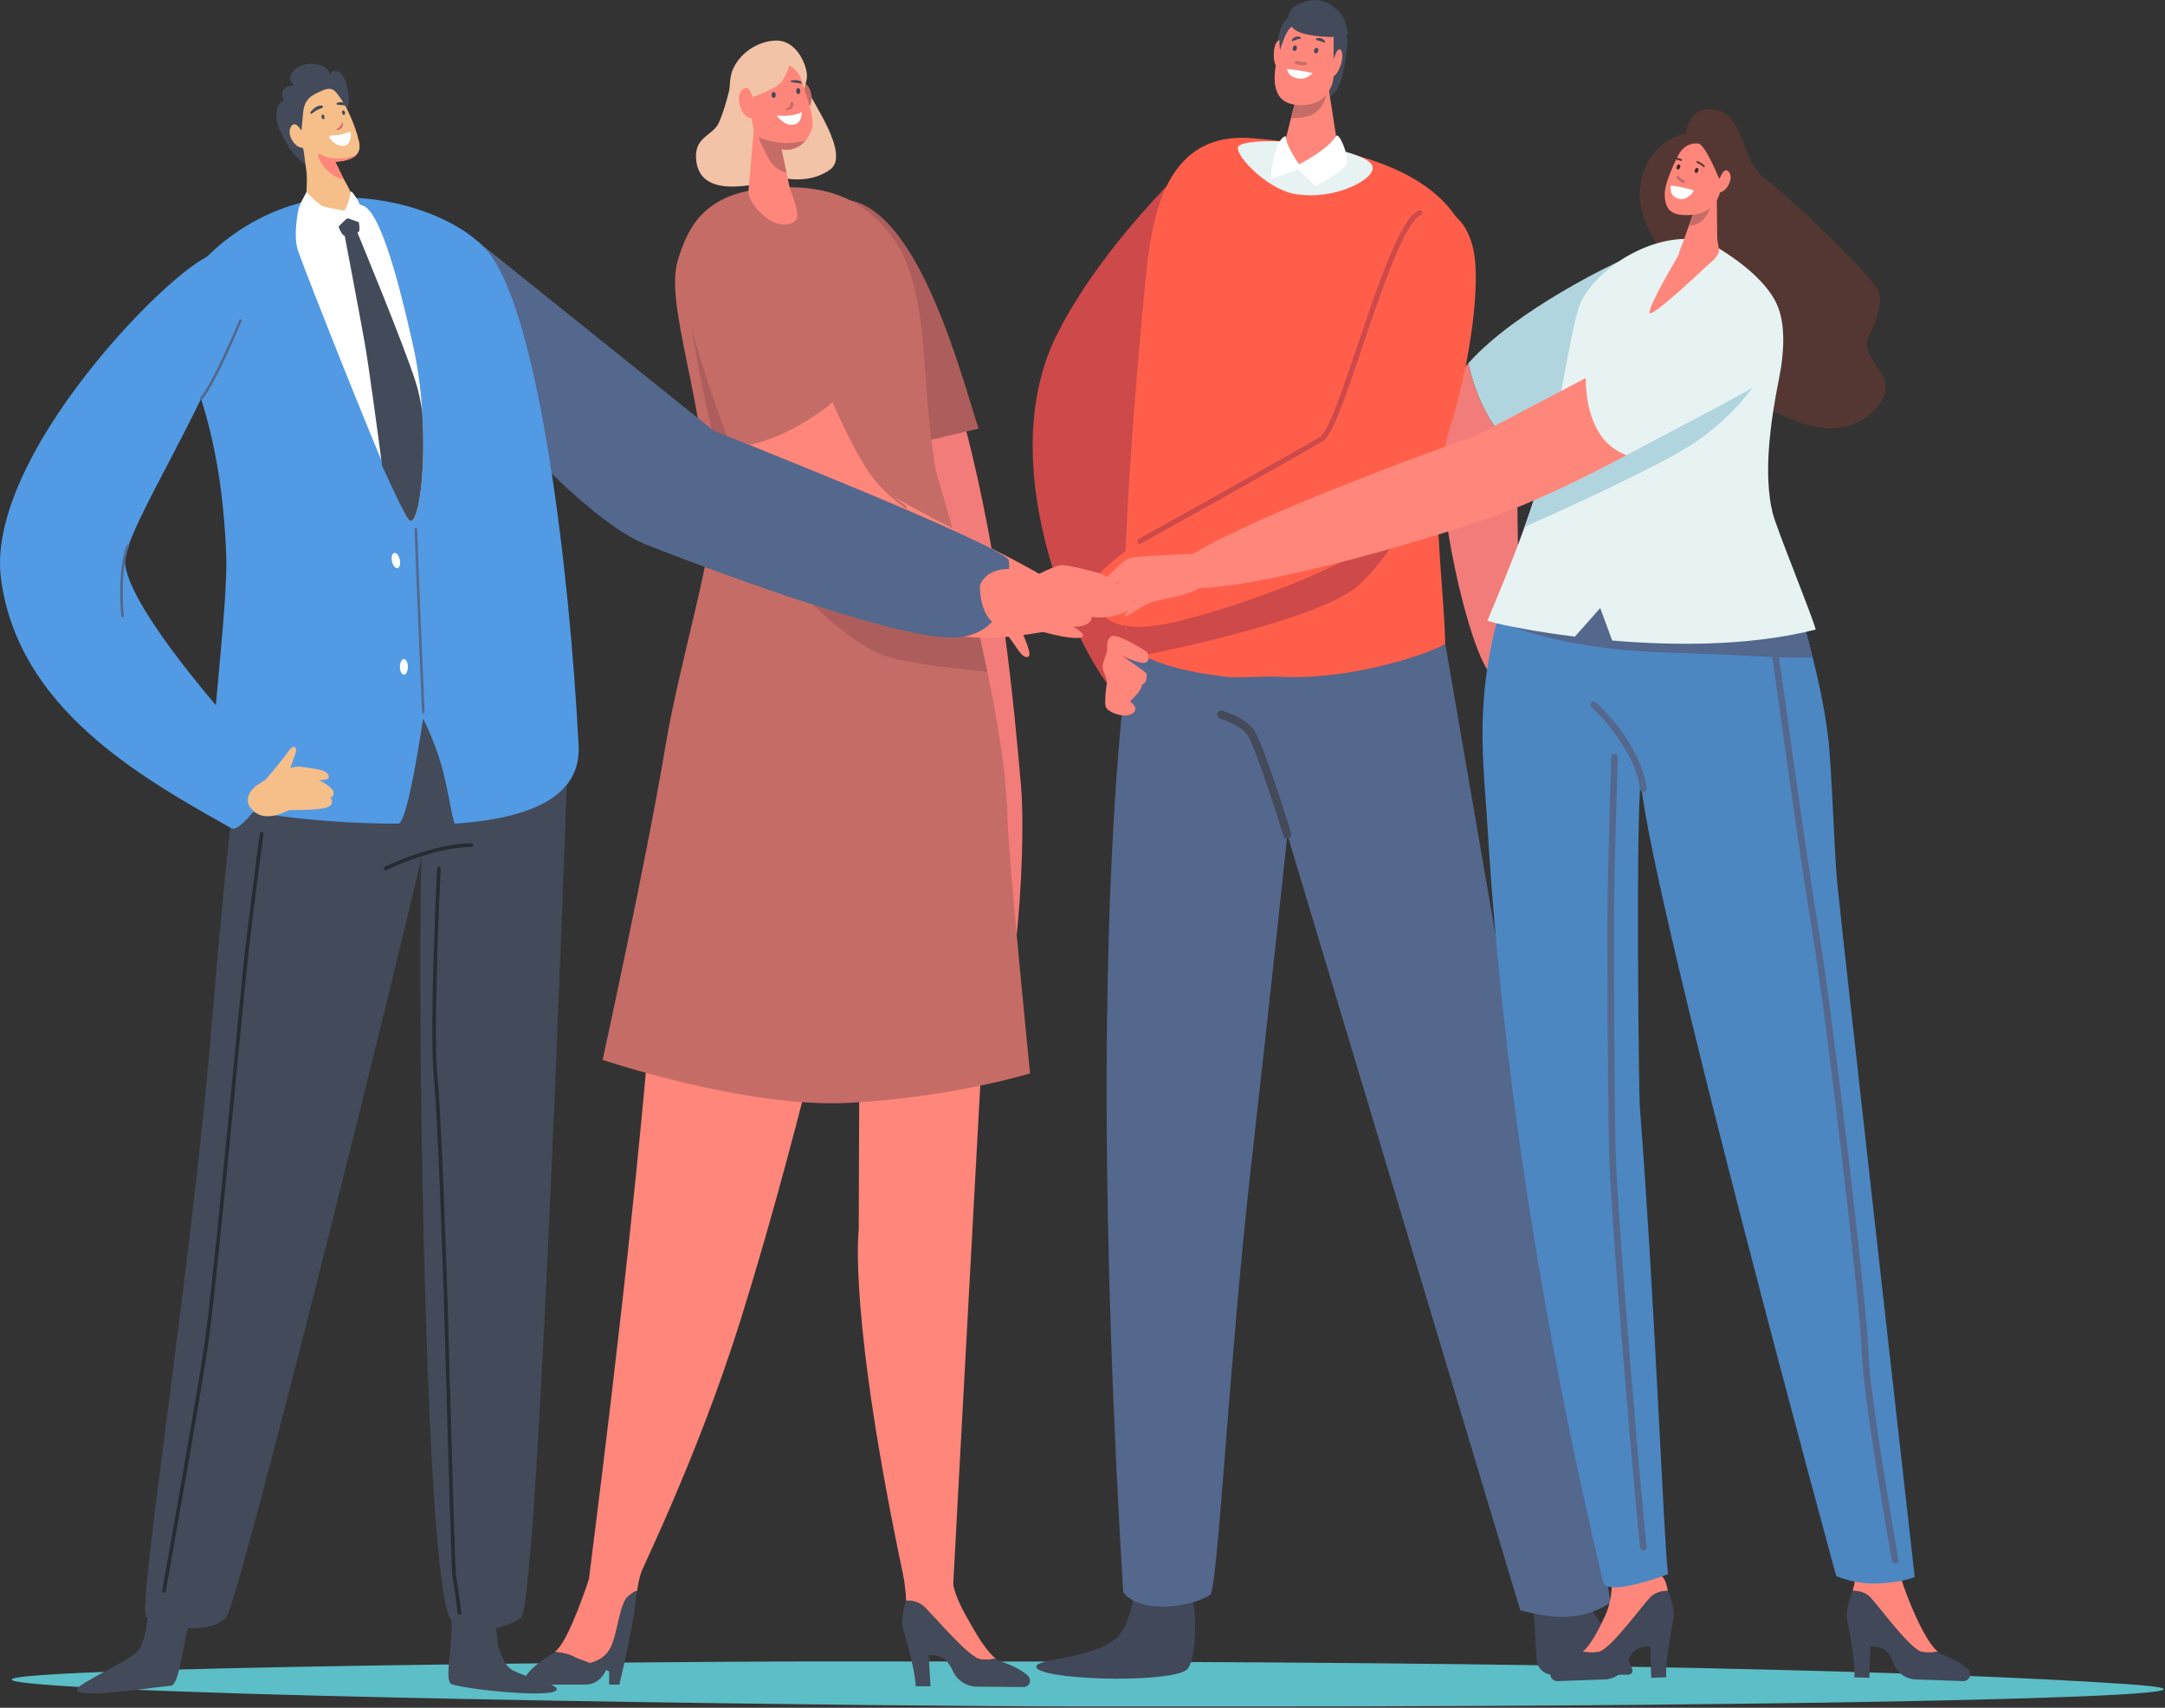 <?xml version="1.0" encoding="UTF-8" standalone="no"?>
<!DOCTYPE svg PUBLIC "-//W3C//DTD SVG 1.1//EN" "http://www.w3.org/Graphics/SVG/1.1/DTD/svg11.dtd">
<svg width="100%" height="100%" viewBox="0 0 1008 795" version="1.1" xmlns="http://www.w3.org/2000/svg" xmlns:xlink="http://www.w3.org/1999/xlink" xml:space="preserve" xmlns:serif="http://www.serif.com/" style="fill-rule:evenodd;clip-rule:evenodd;stroke-linejoin:round;stroke-miterlimit:2;">
    <rect x="0" y="0" width="1008" height="795" fill="#333333" stroke="none"/>
    <g transform="matrix(1,0,0,1,-1816.59,-511.521)">
        <g transform="matrix(0.34,0,0,0.34,1816.59,511.52)">
            <g id="Layer-1" serif:id="Layer 1">
                <g transform="matrix(1,0,0,1,1306.71,2336.54)">
                    <path d="M0,-61.722L-184.893,-61.721C-437.25,-61.721 -1493.39,-52.079 -1256.39,-30.861C-1036.59,-11.182 -69.942,0 182.416,0L406.294,0C1173.74,0 1854.42,-13.888 1603.28,-30.861L1603.28,-30.862C1352.14,-47.835 835.162,-61.722 0,-61.722" style="fill:rgb(92,190,198);fill-rule:nonzero;"/>
                </g>
                <g transform="matrix(1,0,0,1,2010.75,928.315)">
                    <path d="M0,-431.005C-14.803,-414.373 -26.039,-397.224 -31.344,-380.147C-60.516,-286.25 6.329,-1.993 37.631,-0.997C68.934,0 71.669,-65.636 69.846,-91.162C68.292,-112.907 66.74,-266.56 66.314,-311.598C25.506,-344.67 7.665,-396.371 0,-431.005" style="fill:rgb(242,124,121);fill-rule:nonzero;"/>
                </g>
                <g transform="matrix(1,0,0,1,2210.98,498.73)">
                    <path d="M0,-22.58L5.484,-140.566C5.484,-140.566 -133.64,-76.237 -200.227,-1.42C-192.562,33.213 -174.721,84.915 -133.913,117.986C-133.987,110.157 -134.027,105.584 -134.027,105.584L0,-22.58Z" style="fill:rgb(177,213,222);fill-rule:nonzero;"/>
                </g>
                <g transform="matrix(1,0,0,1,2099.74,2283.9)">
                    <path d="M0,-88.428L0.305,-82.976L4.282,-12.07C4.948,-0.183 14.782,9.116 26.688,9.116L129.961,9.116C134.128,9.116 136.947,4.85 135.289,1.027C131.051,-8.75 123.116,-24.878 113.953,-32.82C100.279,-44.67 69.284,-97.544 69.284,-97.544L0,-88.428Z" style="fill:rgb(64,72,89);fill-rule:nonzero;"/>
                </g>
                <g transform="matrix(1,0,0,1,1657.81,954.907)">
                    <path d="M0,-758.969C0,-758.969 -140.208,-635.729 -209.885,-498.074C-313.103,-294.155 -149.811,-0.032 -120.356,-0.023C-52.712,0 0,-758.969 0,-758.969" style="fill:rgb(206,73,73);fill-rule:nonzero;"/>
                </g>
                <g transform="matrix(1,0,0,1,1839.65,117.155)">
                    <path d="M0,-76.639C0,-76.639 7.674,-71.95 4.919,-51.696C2.165,-31.442 -1.574,8.039 -18.694,14.827C-35.813,21.616 -86.791,-9.647 -91.212,-25.547C-95.633,-41.446 -88.942,-89.983 -73.004,-94.119C-57.065,-98.255 -5.347,-89.527 0,-76.639" style="fill:rgb(67,74,89);fill-rule:nonzero;"/>
                </g>
                <g transform="matrix(-0.934,0.357,0.357,0.934,1757.11,89.745)">
                    <path d="M-4.56,-33.804C-11.125,-36.509 -9.045,-27.741 -7.105,-21.997C-6.083,-18.974 -5.175,-15.931 -4.56,-12.866C-3.011,-5.142 0.963,6.391 6.746,2.821C14.535,-1.986 4.987,-29.869 -4.56,-33.804" style="fill:rgb(255,134,122);fill-rule:nonzero;"/>
                </g>
                <g transform="matrix(1,0,0,1,1754.4,43.878)">
                    <path d="M0,33.16C0,33.16 -4.296,13.782 -1.22,6.891C1.857,0 10.745,0.57 10.403,4.33C10.062,8.09 0,33.16 0,33.16" style="fill:rgb(67,74,89);fill-rule:nonzero;"/>
                </g>
                <g transform="matrix(1,0,0,1,1525.39,2203.37)">
                    <path d="M0,42.103C26.873,21.995 28.842,-37.307 29.38,-39.375C31.707,-48.311 76.15,-60.076 82.667,-40.081C95.512,-0.666 90.999,-47.918 100.342,-34.991C115.887,-13.48 114.285,73.715 98.853,83.49C69.345,102.179 -107.676,96.524 -106.227,78.411C-105.357,67.54 -34.416,67.856 0,42.103" style="fill:rgb(64,72,89);fill-rule:nonzero;"/>
                </g>
                <g transform="matrix(1,0,0,1,1560.74,2221.81)">
                    <path d="M0,-1420.56L418.278,-1340.98L644.857,-27.698C602.785,0 561.079,-6.494 521.049,-17.096L202.168,-1078.97C202.168,-1078.97 179.465,-863.386 152.846,-628.803C121.082,-348.88 106.79,-37.73 95.795,-37.73C95.795,-37.73 75.896,-24.055 37.451,-22.231C-10.896,-19.939 -22.716,-42.287 -22.716,-42.287C-84.592,-1070.53 0,-1420.56 0,-1420.56" style="fill:rgb(84,103,140);fill-rule:nonzero;"/>
                </g>
                <g transform="matrix(1,0,0,1,1979.01,232.889)">
                    <path d="M0,647.943C-0.93,588.455 -15.197,479.844 -7.742,424.431C1.54,355.444 45.46,186.893 40.434,138.464C30.882,46.443 -36.739,-25.114 -265.278,-43.715C-378.19,-52.912 -398.822,55.126 -407.589,124.522C-412.754,165.39 -448.131,544.659 -436.869,638.074C-433.645,664.814 -374.225,686.052 -295.119,694.17C-285.396,695.167 -239.577,692.942 -232.842,693.38C-117.985,700.855 0.077,652.911 0,647.943" style="fill:rgb(255,95,74);fill-rule:nonzero;"/>
                </g>
                <g transform="matrix(-0.993,0.115,0.115,0.993,1809.97,270.072)">
                    <path d="M36.124,-80.555C51.347,-83.623 90.411,-89.32 103.817,-83.515C117.223,-77.711 75.311,-20.238 36.124,-8.724C-18.045,7.19 -78.322,-16.944 -73.838,-34.671C-69.354,-52.398 -1.237,-73.024 36.124,-80.555" style="fill:rgb(231,242,242);fill-rule:nonzero;"/>
                </g>
                <g transform="matrix(1,0,0,1,1763.99,107.481)">
                    <path d="M0,115.02C18.217,128.598 69.086,109.071 68.593,97.856L51.181,-13.578L17.377,3.063L12.242,22.347L6.226,44.922L-8.207,102.123C-12.679,113.951 -5.333,111.044 0,115.02" style="fill:rgb(255,134,122);fill-rule:nonzero;"/>
                </g>
                <g transform="matrix(1,0,0,1,1770.22,139.444)">
                    <path d="M0,12.959L-2.268,21.944C2.752,22.594 10.283,22.52 20.684,19.754C42.106,14.057 45.949,-9.635 45.949,-9.635L5.687,-8.379L0,12.959Z" style="fill:rgb(198,108,103);fill-rule:nonzero;"/>
                </g>
                <g transform="matrix(1,0,0,1,1826.39,131.415)">
                    <path d="M0,-83.767L-0.418,-35.234C2.291,-18.542 -8.012,17.527 -53.308,11.886C-80.771,8.466 -82.208,-16.783 -80.39,-34.892C-79.496,-43.808 -77.584,-51.333 -75.148,-58.406C-71.167,-69.967 -68.355,-79.1 -64.762,-85.92C-61.496,-92.121 -56.874,-96.755 -51.603,-99.735C-49.673,-100.827 -47.392,-101.294 -45.138,-101.022C-30.277,-99.228 -8.089,-99.288 0,-83.767" style="fill:rgb(255,134,122);fill-rule:nonzero;"/>
                </g>
                <g transform="matrix(1,0,0,1,1762.5,109.202)">
                    <path d="M0,-14.851C0,-14.851 0.585,-4.529 13.727,-2.026C19.392,-0.948 24.868,0 35.241,-9.1C35.241,-9.1 21.936,-12.436 0,-14.851" style="fill:white;fill-rule:nonzero;"/>
                </g>
                <g transform="matrix(-0.783,-0.622,-0.622,0.783,1813.36,92.063)">
                    <path d="M-4.439,-32.138C2.125,-34.844 0.045,-26.076 -1.895,-20.332C-2.916,-17.309 -3.825,-14.266 -4.439,-11.2C-5.988,-3.476 -9.961,8.056 -15.745,4.486C-23.534,-0.319 -13.987,-28.203 -4.439,-32.138" style="fill:rgb(255,134,122);fill-rule:nonzero;"/>
                </g>
                <g transform="matrix(1,0,0,1,1779.05,210.335)">
                    <path d="M0,14.592C0,14.592 -17.699,-9.346 -18.496,-23.967C-34.978,-19.714 -39.077,34.795 -39.077,34.795L-1.595,21.503L22.596,44.631C22.596,44.631 64.182,23.261 65.589,11.667C66.997,0.073 54.409,-30.039 50.574,-23.967C38.326,-4.575 0,14.592 0,14.592" style="fill:white;fill-rule:nonzero;"/>
                </g>
                <g transform="matrix(-0.21,-0.978,-0.978,0.21,1778.77,80.093)">
                    <path d="M-6.505,-7.568C-6.034,-3.542 -4.779,0.072 -2.672,3.482C-1.076,6.065 -4.927,8.121 -6.505,5.565C-8.789,1.869 -10.23,-2.291 -10.74,-6.653C-11.094,-9.673 -6.862,-10.613 -6.505,-7.568" style="fill:rgb(198,108,103);fill-rule:nonzero;"/>
                </g>
                <g transform="matrix(-0.821,-0.571,-0.571,0.821,1800.56,72.2)">
                    <path d="M1.569,-6.986C2.012,-6.764 3.425,-6.162 3.218,-4.344C3.062,-2.975 2.501,-1.471 1.569,-0.45C0.483,0.743 -1.499,0.453 -2.481,-0.973C-3.838,-2.949 -1.403,-8.477 1.569,-6.986" style="fill:rgb(67,74,89);fill-rule:nonzero;"/>
                </g>
                <g transform="matrix(-0.821,-0.571,-0.571,0.821,1771.25,68.924)">
                    <path d="M1.568,-6.987C2.011,-6.765 3.424,-6.162 3.217,-4.345C3.061,-2.975 2.499,-1.471 1.568,-0.451C0.482,0.742 -1.502,0.452 -2.482,-0.974C-3.839,-2.951 -1.403,-8.478 1.568,-6.987" style="fill:rgb(67,74,89);fill-rule:nonzero;"/>
                </g>
                <g transform="matrix(1,0,0,1,1802.67,57.47)">
                    <path d="M0,-4.71C1.73,-5.663 4.799,-5.615 6.605,-4.929C8.471,-4.219 10.648,-2.843 11.6,-1.119C11.763,-0.942 11.849,-0.745 11.869,-0.543C11.871,-0.539 11.872,-0.536 11.874,-0.532C12.018,-0.14 11.838,0.172 11.548,0.348C11.171,0.751 10.523,0.953 9.846,0.591C7.1,-0.874 3.603,-1.881 0.5,-2.334C-0.997,-2.552 -1.156,-4.43 0,-4.71" style="fill:rgb(67,74,89);fill-rule:nonzero;"/>
                </g>
                <g transform="matrix(1,0,0,1,1780.69,55.482)">
                    <path d="M0,-4.709C-1.729,-5.662 -4.799,-5.614 -6.605,-4.928C-8.47,-4.218 -10.647,-2.842 -11.6,-1.118C-11.763,-0.942 -11.848,-0.744 -11.869,-0.542C-11.87,-0.538 -11.872,-0.535 -11.874,-0.531C-12.018,-0.139 -11.838,0.173 -11.547,0.349C-11.171,0.752 -10.523,0.953 -9.845,0.592C-7.1,-0.873 -3.603,-1.88 -0.5,-2.333C0.998,-2.551 1.156,-4.429 0,-4.709" style="fill:rgb(67,74,89);fill-rule:nonzero;"/>
                </g>
                <g transform="matrix(1,0,0,1,1762.9,972.092)">
                    <path d="M0,176.331C0.544,176.331 1.099,176.25 1.647,176.082C4.59,175.172 6.238,172.05 5.331,169.106C1.302,156.062 -34.387,41.22 -46.792,25.951C-59.8,9.941 -87.813,1.257 -88.999,0.894C-91.946,0 -95.061,1.657 -95.96,4.602C-96.859,7.548 -95.199,10.666 -92.253,11.564C-91.998,11.643 -66.3,19.631 -55.449,32.984C-47.083,43.279 -20.893,121.998 -5.328,172.398C-4.587,174.792 -2.381,176.331 0,176.331" style="fill:rgb(67,74,89);fill-rule:nonzero;"/>
                </g>
                <g transform="matrix(1,0,0,1,1764.35,19.148)">
                    <path d="M0,8.435C0,8.435 1.236,20.742 17.939,26.041C34.643,31.339 59.61,31.622 59.61,31.622L82.277,26.895C82.277,26.895 79.265,15.443 76.817,8.435C74.37,1.427 56.336,-23.187 30.522,-18.572C4.707,-13.957 -2.071,-1.308 0,8.435" style="fill:rgb(67,74,89);fill-rule:nonzero;"/>
                </g>
                <g transform="matrix(1,0,0,1,999.034,197.982)">
                    <path d="M0,-76.121C0,-76.121 -6.919,-46.37 -15.124,-29.049C-23.328,-11.728 -50.541,-10.361 -45.367,23.825C-40.193,58.011 -6.195,60.746 29.908,55.276C66.011,49.806 71.837,45.248 71.837,45.248C71.837,45.248 108.401,55.276 137.574,34.309C166.745,13.341 110.427,-61.519 103.716,-81.521C97.006,-101.523 20.593,-136.867 0,-76.121" style="fill:rgb(242,195,167);fill-rule:nonzero;"/>
                </g>
                <g transform="matrix(0.934,0.357,0.357,-0.934,1093.72,129.263)">
                    <path d="M0.936,-3.759C0.093,-1.027 -1.154,1.539 -2.557,4.029C-5.22,8.762 -8.074,16.417 0.936,16.946C14.042,17.714 26.845,-8.284 16.153,-16.837C8.213,-23.189 3.062,-10.64 0.936,-3.759" style="fill:rgb(198,108,103);fill-rule:nonzero;"/>
                </g>
                <g transform="matrix(1,0,0,1,951.879,2217.41)">
                    <path d="M0,-1301.62C3.585,-1308.01 393.077,-1130.9 411.469,-1115.86C411.469,-1115.86 356.045,-100.827 352.873,-37.384C351.316,-6.255 292.759,-23.833 286.208,-54.67C208.855,-418.79 224.082,-533.708 224.082,-533.708C224.082,-533.708 224.995,-987.164 228.206,-1052.13C223.806,-1028.45 149.15,-687.798 62.652,-411.338C0.654,-213.18 -81.14,-53.821 -84.055,-40.889C-94.711,6.394 -148.317,-28.501 -146.592,-46.104C-144.965,-62.699 -90.13,-474.324 -61.787,-814.193C-38.204,-1096.98 -18.659,-1268.34 0,-1301.62" style="fill:rgb(255,134,122);fill-rule:nonzero;"/>
                </g>
                <g transform="matrix(-0.97,0.242,0.242,0.97,1405.71,1365.54)">
                    <path d="M-63.048,-1052.54C-63.048,-1052.54 -105.614,-977.613 -107.653,-777.226C-109.691,-576.839 -78.693,-383.949 -63.048,-284.537C-47.403,-185.127 39.421,77.957 75.2,51.551C110.98,25.145 46.787,-1143.22 -63.048,-1052.54" style="fill:rgb(242,124,121);fill-rule:nonzero;"/>
                </g>
                <g transform="matrix(1,0,0,1,1094.29,301.33)">
                    <path d="M0,22.342C0,22.342 -65.029,-11.454 -78.501,-32.617C-78.501,-32.617 -98.403,-12.718 -99.631,-7.915C-100.858,-3.113 -19.932,54.959 -19.932,54.959L6.964,35.006L32.658,41.553C32.658,41.553 26.895,6.733 12.487,-9.356C-1.921,-25.445 -4.229,-26.557 -4.229,-26.557C-4.229,-26.557 -0.037,-6.535 0.48,0.25C0.9,5.758 0,22.342 0,22.342" style="fill:rgb(177,213,222);fill-rule:nonzero;"/>
                </g>
                <g transform="matrix(1,0,0,1,1340.12,301.378)">
                    <path d="M0,285.413L-150.837,321.1C-150.837,321.1 -221.766,-35.687 -176.019,-27.065C-79.146,-8.808 -21.888,220.7 0,285.413" style="fill:rgb(173,94,92);fill-rule:nonzero;"/>
                </g>
                <g transform="matrix(1,0,0,1,911.44,746.152)">
                    <path d="M0,274.473C18.31,165.022 62.67,19.989 60.866,-26.605C54.205,-198.643 -1.891,-328.28 16.792,-389.863C29.873,-432.98 50.989,-480.015 135.312,-488.143C226.733,-496.954 274.3,-469.641 311.152,-420.591C348.279,-371.175 352.188,-284.24 357.307,-212.178C361.504,-153.094 369.837,-102.642 369.837,-102.642C369.837,-102.642 465.284,210.56 468.163,372.882C469.08,424.619 499.078,723.49 499.078,723.49C499.078,723.49 393.127,756.285 251.61,763.856C110.093,771.427 -86.237,704.994 -86.237,704.994C-86.237,704.994 -26.687,433.997 0,274.473" style="fill:rgb(198,108,103);fill-rule:nonzero;"/>
                </g>
                <g transform="matrix(1,0,0,1,946.688,920.007)">
                    <path d="M0,-472.133C0,-472.133 201.176,-155.954 257.542,-117.888C286.226,-98.517 345.007,-90.101 386.689,-83.076C393.14,-56.231 399.523,-28.175 405.395,0C364.687,-4.985 303.484,-9.903 266.523,-21.639C198.003,-43.396 83.986,-170.426 54.167,-244.655C24.348,-318.884 0,-472.133 0,-472.133" style="fill:rgb(173,94,92);fill-rule:nonzero;"/>
                </g>
                <g transform="matrix(1,0,0,1,1004.47,897.085)">
                    <path d="M0,-568.052C71.639,-568.052 143.574,-263.187 213.773,-220.57C296.271,-170.486 430.716,-113.916 459.257,-82.399C479.308,-60.257 481.75,-40.798 424.103,-31.812C375.863,-24.292 264.373,0 144.258,-103.308C31.739,-200.084 -32.975,-395.167 -47.583,-461.729C-59.391,-515.535 -37.653,-568.052 0,-568.052" style="fill:rgb(255,134,122);fill-rule:nonzero;"/>
                </g>
                <g transform="matrix(1,0,0,1,1264.26,2218.57)">
                    <path d="M0,-19.7C12.074,-9.306 62.052,51.651 78.537,53.41C87.429,54.361 94.597,53.39 99.336,52.296C88.434,44.05 75.854,24.702 64.161,3.635C56.291,-10.546 40.635,-35.044 39.139,-62.732L-28.677,-74.061C-28.677,-74.061 -22.432,-31.563 -23.729,-27.118C-17.286,-27.214 -7.454,-26.115 0,-19.7" style="fill:rgb(255,134,122);fill-rule:nonzero;"/>
                </g>
                <g transform="matrix(1,0,0,1,1240.53,2309.77)">
                    <path d="M0,-118.321C6.444,-118.417 16.276,-117.318 23.728,-110.903C35.803,-100.509 85.781,-39.552 102.266,-37.793C111.158,-36.842 118.327,-37.813 123.065,-38.907C125.163,-37.319 127.207,-36.1 129.162,-35.407C148.936,-28.392 160.245,-21.559 166.668,-15.79C173.051,-10.057 169.454,0.096 161.147,0.034L96.746,-0.446C83.406,-0.546 70.715,-8.466 64.821,-20.792C61.978,-26.737 58.682,-32.557 55.411,-35.959C46.69,-45.029 31.215,-43.507 31.215,-43.507L33.705,-0.916L13.218,-1.068C14.001,-15.719 1.434,-62.559 -3.621,-78.971C-7.12,-90.334 -2.918,-108.319 0,-118.321" style="fill:rgb(67,74,89);fill-rule:nonzero;"/>
                </g>
                <g transform="matrix(0.092,-0.996,-0.996,-0.092,1033.42,69.602)">
                    <path d="M-29.026,-74.582C-14.164,-73.764 21.098,-56.419 16.483,-25.965C12.789,-1.58 -5.723,20.478 -29.026,27.69C-52.858,35.066 -132.805,23.239 -126.532,-19.977C-120.259,-63.194 -35.91,-74.96 -29.026,-74.582" style="fill:rgb(242,195,167);fill-rule:nonzero;"/>
                </g>
                <g transform="matrix(1,0,0,1,1032.63,322.012)">
                    <path d="M0,-149.58L-7.743,-59.831C-8.738,-43.663 29.157,0 55.941,-19.132C63.781,-24.732 55.081,-47.48 48.877,-64.642L33.982,-134.208L0,-149.58Z" style="fill:rgb(255,134,122);fill-rule:nonzero;"/>
                </g>
                <g transform="matrix(1,0,0,1,1032.81,167.093)">
                    <path d="M0,-50.388C0,-50.388 -4.899,-25.396 -3.674,-7.208C-1.867,19.621 12.028,33.477 38.725,37.572C56.462,40.292 72.41,29.267 78.58,10.368C80.454,4.63 82.5,-4.852 70.03,-40.736C68.022,-46.513 65.142,-58.121 63.021,-62.053C47.579,-90.68 9.854,-88.245 0,-50.388" style="fill:rgb(255,134,122);fill-rule:nonzero;"/>
                </g>
                <g transform="matrix(0.273,0.962,0.962,-0.273,1051.81,109.045)">
                    <path d="M8.36,-6.9C5.713,-0.748 3.705,4.589 5.619,12.394C6.154,14.576 8.164,14.482 8.36,11.577C8.9,3.573 8.943,1.031 10.951,-5.645C11.847,-8.622 9.898,-10.479 8.36,-6.9" style="fill:rgb(67,74,89);fill-rule:nonzero;"/>
                </g>
                <g transform="matrix(-0.116,-0.993,-0.993,0.116,1088.35,107.326)">
                    <path d="M-4.505,-6.541C-2.651,-3.551 -2.375,0.341 -2.245,3.718C-2.159,5.972 -3.634,7.414 -4.505,4.636C-6.904,-3.018 -6.228,-2.987 -7.761,-6.507C-8.845,-9.001 -6.621,-9.955 -4.505,-6.541" style="fill:rgb(67,74,89);fill-rule:nonzero;"/>
                </g>
                <g transform="matrix(1,0,0,1,1086.47,149.212)">
                    <path d="M0,-7.367C0,-7.367 0.749,-1.997 -3.871,0.25C-8.492,2.498 -10.739,2.373 -10.365,0.25C-9.99,-1.873 -6.614,-0.724 -5.18,-3.422C-3.746,-6.118 -4.121,-8.866 -2.997,-9.365C-1.873,-9.865 0.062,-9.59 0,-7.367" style="fill:rgb(198,108,103);fill-rule:nonzero;"/>
                </g>
                <g transform="matrix(0,1,1,0,1059.45,127.106)">
                    <path d="M2.872,-2.872C5.128,-2.872 6.957,-1.586 6.957,-0C6.957,1.586 5.128,2.872 2.872,2.872C0.616,2.872 -1.213,1.586 -1.213,-0C-1.213,-1.586 0.616,-2.872 2.872,-2.872" style="fill:rgb(67,74,89);fill-rule:nonzero;"/>
                </g>
                <g transform="matrix(0,1,1,0,1093.12,121.855)">
                    <path d="M2.872,-2.872C5.128,-2.872 6.957,-1.586 6.957,-0C6.957,1.586 5.128,2.872 2.872,2.872C0.616,2.872 -1.213,1.586 -1.213,-0C-1.213,-1.586 0.616,-2.872 2.872,-2.872" style="fill:rgb(67,74,89);fill-rule:nonzero;"/>
                </g>
                <g transform="matrix(1,0,0,1,1152.89,374.231)">
                    <path d="M0,161.143C0,161.143 -7.267,179.773 -65.659,211.901C-108.901,235.692 -151.309,239.498 -151.309,239.498C-151.309,239.498 -209.254,88.507 -216.363,23.789C-223.472,-40.927 -199.367,-62.603 -185.092,-70.479C-170.817,-78.355 -155.479,-72.873 -140.84,-64.556C-88.918,-35.054 0,161.143 0,161.143" style="fill:rgb(198,108,103);fill-rule:nonzero;"/>
                </g>
                <g transform="matrix(1,0,0,1,1240.42,654.654)">
                    <path d="M0,41.184C-0.295,41.184 -0.594,41.097 -0.854,40.915C-29.968,20.663 -40.628,3.217 -41.068,2.484C-41.494,1.774 -41.264,0.854 -40.554,0.428C-39.844,0 -38.923,0.231 -38.496,0.94C-38.392,1.115 -27.669,18.607 0.858,38.453C1.539,38.926 1.707,39.861 1.233,40.54C0.942,40.959 0.475,41.184 0,41.184" style="fill:rgb(198,108,103);fill-rule:nonzero;"/>
                </g>
                <g transform="matrix(1,0,0,1,1063.82,167.163)">
                    <path d="M0,-8.938C0,-8.938 21.305,-6.412 34.067,-13.602C34.067,-13.602 34.782,2.721 21.763,3.692C8.744,4.664 0,-8.938 0,-8.938" style="fill:white;fill-rule:nonzero;"/>
                </g>
                <g transform="matrix(1,0,0,1,1102.55,231.087)">
                    <path d="M0,-37.904C-3.659,-37.374 -9.151,-36.617 -17.355,-35.554C-38.341,-32.833 -63.83,-42.91 -63.83,-42.91C-63.83,-42.91 -60.886,-33.65 -50.536,-14.762C-40.185,4.126 -25.598,5.006 -25.598,5.006L-25.598,5.005L-32.376,-26.649C-31.922,-26.573 -31.474,-26.492 -31.012,-26.421C-19.038,-24.585 -7.886,-29.019 0,-37.904" style="fill:rgb(198,108,103);fill-rule:nonzero;"/>
                </g>
                <g transform="matrix(1,0,0,1,807.522,2151.61)">
                    <path d="M0,125.394C0,125.394 22.443,122.479 30.896,99.453C39.348,76.427 42.263,42.909 51.881,34.456C56.606,30.303 61.119,27.211 64.835,26.622C67.973,6.555 70.924,0 70.924,0L-1.201,11.061C-1.201,11.061 -26.117,87.673 -44.109,106.74C-45.244,107.943 -46.524,109.102 -47.915,110.239C-40.948,110.85 -27.566,112.693 -19.237,118.107L0,125.394Z" style="fill:rgb(255,134,122);fill-rule:nonzero;"/>
                </g>
                <g transform="matrix(1,0,0,1,714.446,2178.24)">
                    <path d="M0,128.308L87.107,128.308C97.491,128.308 107.102,122.826 112.388,113.888L115.811,108.1L119.697,110.431L119.697,128.308L133.687,128.308C133.687,128.308 151.604,53.626 155.45,18.716C156.25,11.455 157.087,5.268 157.911,0C154.195,0.59 149.682,3.682 144.957,7.834C135.339,16.287 132.424,49.806 123.971,72.831C115.519,95.858 93.076,98.773 93.076,98.773L73.839,91.486C65.51,86.072 52.128,84.229 45.161,83.618C32.117,94.285 9.131,103.023 0,128.308" style="fill:rgb(67,74,89);fill-rule:nonzero;"/>
                </g>
                <g transform="matrix(1,0,0,1,1081.97,125.749)">
                    <path d="M0,-40.088C0,-40.088 -3.063,-25.798 -11.096,-14.688C-19.13,-3.578 -51.644,7.304 -51.644,7.304C-51.644,7.304 -61.706,5.295 -61.535,-7.867C-61.364,-21.028 -46.837,-38.293 -32.991,-42.566C-19.144,-46.839 -4.072,-47.392 0,-40.088" style="fill:rgb(242,195,167);fill-rule:nonzero;"/>
                </g>
                <g transform="matrix(0.709,-0.705,-0.705,-0.709,1030.04,133.351)">
                    <path d="M-2.288,-6.473C-1.334,-3.384 0.077,-0.482 1.662,2.335C4.675,7.687 7.903,16.345 -2.288,16.943C-17.111,17.812 -31.59,-11.589 -19.499,-21.264C-10.518,-28.448 -4.693,-14.255 -2.288,-6.473" style="fill:rgb(255,134,122);fill-rule:nonzero;"/>
                </g>
                <g transform="matrix(1,0,0,1,655.775,877.757)">
                    <path d="M0,-545.919L321.537,-287.959C321.537,-287.959 723.543,-129.461 725.595,-110.26C727.646,-91.058 729.696,0 639.45,-4.914C549.204,-9.828 296.925,-105.204 229.24,-131.973C161.555,-158.743 41.499,-278.62 0,-350.974C-41.499,-423.329 0,-545.919 0,-545.919" style="fill:rgb(84,103,140);fill-rule:nonzero;"/>
                </g>
                <g transform="matrix(1,0,0,1,402.39,201.329)">
                    <path d="M0,-85.008C0,-85.008 -9.763,-92.849 -1.241,-103.388C7.28,-113.926 23.109,-116.11 35.873,-112.207C48.635,-108.304 50.224,-97.862 50.224,-97.862C50.224,-97.862 49.33,-106.408 60.757,-103.367C72.184,-100.326 80.375,-62.179 71.052,-46.84C61.729,-31.501 27.991,12.069 27.076,19.961C26.16,27.852 25.46,31.102 21.025,28.347C16.59,25.593 -1.373,11.405 -8.674,-2.964C-15.976,-17.332 -23.916,-27.185 -23.881,-43.361C-23.847,-59.537 -13.632,-64.325 -13.632,-64.325C-13.632,-64.325 -24.501,-81.883 0,-85.008" style="fill:rgb(67,74,89);fill-rule:nonzero;"/>
                </g>
                <g transform="matrix(1,0,0,1,191.308,2262.05)">
                    <path d="M0,-4.44C10.867,-25.216 11.31,-58.702 11.752,-60.294C13.664,-67.17 29.807,-69.562 34.181,-53.288C42.804,-21.21 74.649,-59.897 70.563,-48.304C58.397,-13.795 55.21,44.832 42.613,45.975C15.778,48.409 -87.203,65.122 -85.739,50.936C-84.86,42.423 -7.221,9.365 0,-4.44" style="fill:rgb(67,74,89);fill-rule:nonzero;"/>
                </g>
                <g transform="matrix(1,0,0,1,704.533,2167.73)">
                    <path d="M0,120.45C-14.569,113.631 -16.113,100.468 -22.07,87.87C-22.472,87.021 -24.446,69.093 -24.427,67.666C-24.348,61.5 -48.044,-37.305 -56.666,-24.676C-73.659,0.218 -86.906,42.866 -86.222,53.451C-84.185,84.959 -97.29,134.635 -85.667,138.367C-60.906,146.318 55.309,157.755 57.823,145.583C59.331,138.277 25.197,132.244 0,120.45" style="fill:rgb(67,74,89);fill-rule:nonzero;"/>
                </g>
                <g transform="matrix(1,0,0,1,350.744,2236.01)">
                    <path d="M0,-1310.92C3.561,-1317.27 411.533,-1300.61 429.799,-1285.66C429.799,-1285.66 387.709,-38.963 362.604,-20.858C337.5,-2.752 277.921,6.351 264.71,-22.034C228.985,-98.792 220.277,-934.542 226.635,-1063.15C219.132,-1022.78 -21.242,-46.657 -40.94,-22.034C-60.639,2.589 -127.35,-5.618 -150.332,-22.034C-163.807,-31.659 -89.51,-489.32 -61.362,-826.849C-37.941,-1107.69 -18.531,-1277.87 0,-1310.92" style="fill:rgb(67,74,89);fill-rule:nonzero;"/>
                </g>
                <g transform="matrix(1,0,0,1,287.706,296.161)">
                    <path d="M0,799.037C-0.076,709.511 24.995,531.886 22.036,461.537C11.49,210.865 -70.067,174.791 -40.435,106.947C-13.505,45.289 73.515,-16.247 157.257,-24.318C248.049,-33.069 347.82,3.995 384.017,53.005C450.908,143.577 492.383,484.313 504.627,724.818C508.18,794.61 439.284,824.367 335.402,831.583C332.394,831.792 326.772,787.094 316.799,751.974C306.364,715.226 291.63,687.979 291.63,687.979C291.63,687.979 270.912,831.519 257.707,831.574C129.773,832.106 0.008,808.935 0,799.037" style="fill:rgb(82,154,227);fill-rule:nonzero;"/>
                </g>
                <g transform="matrix(1,0,0,1,409.335,719.586)">
                    <path d="M0,-435.913C0,-435.913 -8.642,-399.028 -1.401,-376.761C5.84,-354.493 133.342,-30.359 149.756,-8.473C166.171,13.413 183.68,-129.393 155.228,-251.407C146.597,-288.421 116.729,-426.345 88.277,-437.835C59.825,-449.326 3.992,-446.425 0,-435.913" style="fill:white;fill-rule:nonzero;"/>
                </g>
                <g transform="matrix(1,0,0,1,484.728,210.902)">
                    <path d="M0,82.291C-35.491,100.042 -63.559,72.038 -65.618,61.052C-65.618,61.052 -63.648,34.45 -64.983,24.598C-66.59,12.745 -70.729,-17.751 -70.729,-17.751L-34.716,-7.627L-29.682,2.574L-25.718,10.611L-13.847,34.658C-13.847,34.658 11.544,76.517 0,82.291" style="fill:rgb(246,190,137);fill-rule:nonzero;"/>
                </g>
                <g transform="matrix(1,0,0,1,491.332,133.665)">
                    <path d="M0,73.256C-0.02,73.28 -0.031,73.31 -0.034,73.346C-0.464,74.448 -1.009,75.489 -1.683,76.464C-5.69,82.287 -14.094,85.847 -27.358,87.373L-27.409,87.378C-27.901,87.443 -28.41,87.503 -28.926,87.548C-30.023,87.662 -31.157,87.757 -32.321,87.848C-33.695,87.945 -35.106,88.026 -36.563,88.089C-41.332,89.464 -46.979,88.995 -52.58,87.218C-66.131,82.921 -79.47,70.997 -79.822,58.996L-79.504,55.617L-76.099,19.131C-73.868,1.02 -64.134,-3.441 -49.758,-9.77C-35.132,-16.208 -31.442,-8.04 -24,2.336C-16.854,12.298 -4.861,37.238 0.327,60.33C1.453,65.357 1.374,69.652 0,73.256" style="fill:rgb(246,190,137);fill-rule:nonzero;"/>
                </g>
                <g transform="matrix(1,0,0,1,411.18,196.559)">
                    <path d="M0,-19.956C-2.997,-24.454 -8.494,-30.442 -12.979,-22.714C-19.503,-11.473 -5.086,10.486 7.246,4.904C16.403,0.759 1.577,-17.589 0,-19.956" style="fill:rgb(246,190,137);fill-rule:nonzero;"/>
                </g>
                <g transform="matrix(1,0,0,1,460.718,168.22)">
                    <path d="M0,9.364C-0.079,9.719 0.885,10.031 2.208,9.778C3.587,9.571 5.396,8.779 6.962,6.986C6.969,6.954 7.016,6.896 7.054,6.87C7.977,5.716 8.473,4.537 8.716,3.438C9.1,1.862 8.902,0.497 8.579,-0.15C8.396,-0.529 8.227,-0.667 8.015,-0.612C7.913,-0.6 7.835,-0.55 7.75,-0.466C7.465,-0.088 7.179,0.9 6.692,2.048C6.3,2.911 5.823,3.857 5.124,4.756C5.063,4.878 4.978,4.961 4.886,5.075C3.81,6.468 2.478,7.364 1.464,8.023C0.567,8.607 -0.048,8.981 0,9.364" style="fill:rgb(221,100,120);fill-rule:nonzero;"/>
                </g>
                <g transform="matrix(0.111,0.994,0.994,-0.111,473.908,180.517)">
                    <path d="M2.615,-21.571C3.961,-12.188 2.444,-1.048 0.693,3.261C0.094,4.733 1.172,6.334 2.615,6.248C29.751,4.621 16.866,-19.117 5.594,-23.426C3.965,-24.049 2.352,-23.407 2.615,-21.571" style="fill:white;fill-rule:nonzero;"/>
                </g>
                <g transform="matrix(0.29,0.957,0.957,-0.29,429.425,144.123)">
                    <path d="M6.915,-5.621C3.812,-0.238 1.458,4.402 3.701,10.696C4.329,12.455 6.685,12.173 6.915,9.738C7.549,3.029 7.598,0.912 9.954,-4.842C11.003,-7.406 8.719,-8.752 6.915,-5.621" style="fill:rgb(67,74,89);fill-rule:nonzero;"/>
                </g>
                <g transform="matrix(-0.286,-0.958,-0.958,0.286,464.492,138.731)">
                    <path d="M-3.77,-5.803C-1.597,-3.501 -1.271,-0.295 -1.121,2.498C-1.019,4.363 -2.75,5.707 -3.77,3.485C-6.584,-2.638 -5.792,-2.679 -7.588,-5.453C-8.861,-7.417 -6.252,-8.429 -3.77,-5.803" style="fill:rgb(67,74,89);fill-rule:nonzero;"/>
                </g>
                <g transform="matrix(-0.199,-0.98,-0.98,0.199,441.488,158.141)">
                    <path d="M-2.029,-2.482C-3.778,-2.482 -5.196,-1.555 -5.196,-0.412C-5.195,0.733 -3.778,1.658 -2.029,1.659C-0.28,1.659 1.137,0.732 1.137,-0.411C1.137,-1.555 -0.28,-2.481 -2.029,-2.482" style="fill:rgb(67,74,89);fill-rule:nonzero;"/>
                </g>
                <g transform="matrix(-0.199,-0.98,-0.98,0.199,469.655,152.426)">
                    <path d="M-2.029,-2.482C-3.778,-2.482 -5.196,-1.555 -5.196,-0.412C-5.195,0.732 -3.778,1.658 -2.029,1.659C-0.28,1.659 1.137,0.732 1.137,-0.411C1.137,-1.555 -0.28,-2.481 -2.029,-2.482" style="fill:rgb(67,74,89);fill-rule:nonzero;"/>
                </g>
                <g transform="matrix(1,0,0,1,462.406,232.985)">
                    <path d="M0,-11.771C-1.097,-11.658 -2.231,-11.563 -3.395,-11.472L8.476,12.576C-7.759,9.729 -18.55,-2.921 -23.653,-12.101C-26.25,-16.781 -27.377,-20.554 -26.986,-21.681C-26.066,-24.347 -18.339,-17.505 -8.376,-16.435C12.315,-14.212 24.168,-19.874 27.243,-22.855C23.236,-17.032 14.832,-13.472 1.568,-11.947L1.518,-11.942C1.222,-11.933 0.926,-11.917 0.63,-11.908L0.566,-11.902C0.292,-11.895 0.108,-11.847 0,-11.771" style="fill:rgb(255,134,122);fill-rule:nonzero;"/>
                </g>
                <g transform="matrix(1,0,0,1,299.196,1116.92)">
                    <path d="M0,-767.477C-21.493,-792.896 -321.972,-504.653 -297.815,-324.287C-274.046,-146.82 -108.116,-53.599 17.526,17.083C32.345,25.419 82.921,-54.314 82.921,-54.314C82.921,-54.314 -123.294,-270.385 -128.033,-347.224C-130.652,-389.693 0.137,-585.347 26.263,-698.537C34.073,-732.373 12.031,-753.249 0,-767.477" style="fill:rgb(82,154,227);fill-rule:nonzero;"/>
                </g>
                <g transform="matrix(-0.763,-0.647,-0.647,0.763,461.332,303.193)">
                    <path d="M-17.872,-23.242C-17.872,-23.242 -32.322,-12.435 -31.959,-8.632C-31.597,-4.828 -24.217,9.315 -17.872,8.597C-11.525,7.878 3.186,-1.018 4.302,-4.452C5.419,-7.885 -4.992,-28.387 -17.872,-23.242" style="fill:rgb(67,74,89);fill-rule:nonzero;"/>
                </g>
                <g transform="matrix(1,0,0,1,350.609,1095.75)">
                    <path d="M0,-19.741C0,-19.741 41.949,-49.188 61.652,-45.981C81.355,-42.775 100.319,-42.11 99.681,-31.4C99.427,-27.138 86.224,-27.629 86.224,-27.629C86.224,-27.629 106.809,-17.631 106.362,-9.934C105.916,-2.239 101.651,-4.713 101.651,-4.713C101.651,-4.713 109.832,6.363 95.926,10.168C82.021,13.973 47.749,13.312 45.736,13.442C43.723,13.572 17.436,29.447 -0.033,17.282C-17.502,5.118 -12.648,-9.212 0,-19.741" style="fill:rgb(246,190,137);fill-rule:nonzero;"/>
                </g>
                <g transform="matrix(0.715,0.7,0.7,-0.715,346.393,1049.33)">
                    <path d="M25.688,-9.181C25.688,-9.181 22.747,34.963 20.504,46.883C18.26,58.802 21.657,60.554 25.688,58.067C29.719,55.579 37.694,31.938 41.792,28.289C45.89,24.638 25.688,-9.181 25.688,-9.181" style="fill:rgb(246,190,137);fill-rule:nonzero;"/>
                </g>
                <g transform="matrix(1,0,0,1,471.732,285.096)">
                    <path d="M0,3.408C0,3.408 -22.348,-0.462 -28.688,-2.363C-35.028,-4.265 -52.07,-22.047 -52.07,-22.047L-61.063,-5.058C-61.063,-5.058 -42.677,17.924 -31.007,23.313C-19.336,28.702 -12.68,29.494 -12.204,29.494C-11.729,29.494 2.144,13.576 4.479,13.848C6.815,14.12 30.273,23.788 29.639,20.777C29.005,17.765 20.143,-8.703 17.917,-11.556C15.691,-14.409 9.084,-26.086 8.5,-22.047C6.316,-6.96 0,3.408 0,3.408" style="fill:white;fill-rule:nonzero;"/>
                </g>
                <g transform="matrix(1,0,0,1,579.67,723.044)">
                    <path d="M0,254.091C0.026,254.091 0.051,254.091 0.077,254.089C1.042,254.048 1.79,253.232 1.749,252.268C1.658,250.145 -7.354,39.548 -8.435,1.699C-8.462,0.733 -9.289,0.003 -10.232,0C-11.199,0.029 -11.959,0.833 -11.932,1.798C-10.849,39.673 -1.835,250.293 -1.745,252.417C-1.704,253.357 -0.93,254.091 0,254.091" style="fill:rgb(84,103,140);fill-rule:nonzero;"/>
                </g>
                <g transform="matrix(1,0,0,1,499.036,577.984)">
                    <path d="M0,-110.763C-7.797,-154.261 -27.292,-256.66 -27.292,-256.66L-9.854,-260.149C-9.854,-260.149 54.311,-105.428 70.453,-54.133C74.08,-42.6 76.962,-29.048 79.153,-14.703C85.04,74.763 72.25,149.386 60.056,133.129C55.534,127.099 41.825,98.495 24.194,59.78C18.81,18.766 6.058,-76.963 0,-110.763" style="fill:rgb(67,74,89);fill-rule:nonzero;"/>
                </g>
                <g transform="matrix(1,0,0,1,167.879,745.558)">
                    <path d="M0,99.713C0.065,99.713 0.132,99.71 0.2,99.701C1.16,99.592 1.848,98.726 1.738,97.767C1.673,97.19 -4.675,39.602 8.708,2.569C9.036,1.661 8.566,0.659 7.658,0.331C6.751,0 5.748,0.473 5.42,1.381C-8.243,39.189 -1.801,97.577 -1.734,98.163C-1.634,99.054 -0.877,99.713 0,99.713" style="fill:rgb(84,103,140);fill-rule:nonzero;"/>
                </g>
                <g transform="matrix(1,0,0,1,275.304,436.926)">
                    <path d="M0,110.967C0.497,110.967 0.99,110.757 1.335,110.349C20.084,88.232 54.16,6.133 55.601,2.648C55.97,1.757 55.547,0.734 54.654,0.365C53.761,0 52.74,0.42 52.371,1.313C52.019,2.16 17.064,86.386 -1.332,108.089C-1.957,108.824 -1.866,109.927 -1.129,110.552C-0.801,110.831 -0.398,110.967 0,110.967" style="fill:rgb(84,103,140);fill-rule:nonzero;"/>
                </g>
                <g transform="matrix(0,1,1,0,553.073,907.567)">
                    <path d="M5.472,-5.472C11.365,-5.472 16.14,-3.022 16.14,0.001C16.14,3.022 11.365,5.472 5.472,5.472C-0.422,5.472 -5.198,3.022 -5.198,0.001C-5.198,-3.022 -0.422,-5.472 5.472,-5.472" style="fill:white;fill-rule:nonzero;"/>
                </g>
                <g transform="matrix(1,0,0,1,1971.32,897.284)">
                    <path d="M0,-270.67C0,-270.67 -115.895,-203.256 -196.117,-164.968C-255.458,-136.647 -373.637,-112.51 -431.151,-101.861C-431.725,-69.737 -431.22,-43.303 -429.173,-26.321C-428.016,-16.72 -419.613,-7.829 -405.657,0C-328.963,-15.666 -157.495,-54.397 -110.83,-96.034C-50.156,-150.169 0,-270.67 0,-270.67" style="fill:rgb(206,73,73);fill-rule:nonzero;"/>
                </g>
                <g transform="matrix(0.214,0.977,0.977,-0.214,539.844,762.525)">
                    <path d="M5.345,-4.301C11.238,-4.301 16.014,-1.851 16.014,1.171C16.015,4.193 11.238,6.642 5.345,6.642C-0.547,6.642 -5.324,4.193 -5.324,1.17C-5.324,-1.852 -0.547,-4.301 5.345,-4.301" style="fill:white;fill-rule:nonzero;"/>
                </g>
                <g transform="matrix(1,0,0,1,1341.9,856.143)">
                    <path d="M0,-54.721C0,-54.721 -1.67,-15.597 21.537,-1.014C44.743,13.569 52.972,43.46 64.152,43.54C75.333,43.621 57,12.451 57.516,5.124C58.033,-2.202 92.038,13.556 123.807,16.858C160.047,20.624 128.521,2.202 128.521,2.202C128.521,2.202 157.503,2.265 152.523,-15.532C147.544,-33.328 121.83,-41.457 121.83,-41.457C121.83,-41.457 133.582,-43.46 115.155,-55.238C96.729,-67.016 17.944,-98.342 0,-54.721" style="fill:rgb(255,134,122);fill-rule:nonzero;"/>
                </g>
                <g transform="matrix(1,0,0,1,1944.31,834.415)">
                    <path d="M0,-534.478C-50.331,-471.786 -129.708,-231.979 -129.708,-231.979C-129.708,-231.979 -458.304,-76.574 -449.309,-25.978C-440.314,24.617 -400.659,28.719 -351.431,20.514C-302.203,12.31 -69.286,-56.58 -10.939,-135.264C47.407,-213.948 83.345,-400.074 75.54,-478.127C69.033,-543.197 23.056,-563.197 0,-534.478" style="fill:rgb(255,95,74);fill-rule:nonzero;"/>
                </g>
                <g transform="matrix(1,0,0,1,1502.18,841.137)">
                    <path d="M0,-57.229C0,-57.229 -39.06,-68.007 -49.388,-67.367C-59.716,-66.727 -114.536,-38.491 -113.051,-34.968C-109.13,-25.666 -68.435,-43.754 -68.435,-43.754C-68.435,-43.754 -105.119,-21.501 -103.734,-15.75C-102.348,-10 -98.979,-9.513 -98.979,-9.513C-98.979,-9.513 -100.369,-4.185 -94.781,-0.583C-91.273,1.679 -57.016,-8.716 -57.016,-8.716C-57.016,-8.716 -71.105,-2.457 -78.166,4.161C-85.226,10.778 -58.043,1.94 -45.565,-0.168C-33.086,-2.277 -8.295,6.826 15.447,3.522C39.189,0.218 50.819,-9.738 50.103,-16.915C49.387,-24.092 17.628,-52.686 0,-57.229" style="fill:rgb(255,134,122);fill-rule:nonzero;"/>
                </g>
                <g transform="matrix(1,0,0,1,1633.49,848.821)">
                    <path d="M0,-90.223C0,-90.223 -78.581,-88.075 -88.181,-84.212C-97.78,-80.349 -140.905,-36.273 -138.386,-33.398C-131.733,-25.806 -98.813,-55.799 -98.813,-55.799C-98.813,-55.799 -126.613,-23.118 -123.486,-18.097C-120.358,-13.076 -117.007,-13.677 -117.007,-13.677C-117.007,-13.677 -116.646,-8.181 -110.208,-6.524C-106.167,-5.484 -76.933,-26.146 -76.933,-26.146C-76.933,-26.146 -88.331,-15.765 -92.945,-7.261C-97.56,1.245 -74.548,-15.71 -63.371,-21.644C-52.193,-27.578 -26.887,-29.329 -4.306,-37.373C24.323,-47.571 25.083,-61.107 22.142,-67.692C19.2,-74.278 18.162,-91.468 0,-90.223" style="fill:rgb(255,134,122);fill-rule:nonzero;"/>
                </g>
                <g transform="matrix(1,0,0,1,1560.79,287.24)">
                    <path d="M0,457.407C-1.229,457.407 -2.42,456.76 -3.06,455.611C-4.001,453.923 -3.396,451.791 -1.707,450.849C0.5,449.619 219.356,327.591 247.016,310.879C258.243,304.096 278.733,243.362 298.549,184.628C327.259,99.532 356.946,11.538 382.142,0.761C383.918,0 385.977,0.825 386.736,2.602C387.496,4.38 386.672,6.436 384.895,7.197C362.579,16.743 330.754,111.072 305.182,186.865C279.684,262.442 263.408,309.154 250.636,316.87C222.872,333.644 3.909,455.732 1.701,456.964C1.162,457.264 0.577,457.407 0,457.407" style="fill:rgb(206,73,73);fill-rule:nonzero;"/>
                </g>
                <g transform="matrix(1,0,0,1,1570.72,956.684)">
                    <path d="M0,-64.043C0,-64.043 -42.298,-91.925 -49.741,-84.912C-57.185,-77.9 -53.759,-68.505 -54.901,-64.135C-56.043,-59.764 -60.024,-51.442 -60.734,-44.828C-61.444,-38.213 -53.886,-27.109 -54.996,-21.566C-56.105,-16.024 -58.071,2.293 -56.854,10.144C-55.639,17.994 -30.641,27.882 -19.952,20.279C-9.263,12.678 -23.405,3.783 -23.405,3.783C-23.405,3.783 -8.241,-10.201 -7.437,-16.806C-6.634,-23.41 -0.649,-16.42 -0.264,-33.878C-0.217,-35.966 -35.473,-59.615 -35.473,-59.615C-35.473,-59.615 -8.614,-46.113 -1.546,-49.635C5.522,-53.157 0,-64.043 0,-64.043" style="fill:rgb(255,134,122);fill-rule:nonzero;"/>
                </g>
                <g transform="matrix(1,0,0,1,2308.58,567.034)">
                    <path d="M0,-384.035C0,-384.035 2.738,-423.954 41.649,-416.563C80.561,-409.172 76.023,-344.312 109.082,-321.582C142.14,-298.852 257.949,-185.29 263.981,-168.745C270.015,-152.201 261.774,-129.607 249.987,-104.836C238.199,-80.066 278.487,-57.957 273.437,-31.879C268.388,-5.801 224.216,39.919 149.627,8.961C75.039,-21.998 48.742,-36.231 19.047,-106.296C-10.647,-176.363 -10.335,-180.098 -47.459,-245.935C-84.584,-311.773 -49.704,-374.891 0,-384.035" style="fill:rgb(84,55,50);fill-rule:nonzero;"/>
                </g>
                <g transform="matrix(1,0,0,1,2260.9,2227.11)">
                    <path d="M0,-40.891C-11.202,-30.093 -55.882,32.662 -72.345,34.888C-81.225,36.089 -88.546,35.311 -93.429,34.34C-83.207,25.737 -72.338,5.909 -62.524,-15.625C-55.919,-30.121 -52.367,-49.06 -53.462,-76.98L-1.759,-76.37C9.053,-76.244 18.349,-68.724 20.794,-58.192C21.744,-54.101 22.654,-50.515 23.237,-49.015C16.729,-48.933 6.915,-47.556 0,-40.891" style="fill:rgb(255,134,122);fill-rule:nonzero;"/>
                </g>
                <g transform="matrix(1,0,0,1,2125.67,2194.17)">
                    <path d="M0,91.762C5.937,85.775 16.701,78.584 35.988,70.976C37.895,70.224 39.841,68.939 41.809,67.283C46.691,68.254 54.013,69.033 62.893,67.831C79.356,65.605 124.036,2.85 135.238,-7.948C142.153,-14.613 151.967,-15.99 158.475,-16.072C162.36,-6.082 168.29,11.912 165.829,23.449C162.273,40.114 154.001,87.622 156.169,102.352L135.519,103.072L134.024,60.118C134.024,60.118 118.272,59.013 110.328,68.386C107.349,71.902 104.571,77.852 102.262,83.916C97.476,96.491 85.419,104.815 71.974,105.283L7.058,107.542C-1.315,107.834 -5.899,97.71 0,91.762" style="fill:rgb(64,72,89);fill-rule:nonzero;"/>
                </g>
                <g transform="matrix(1,0,0,1,2560.13,2205.9)">
                    <path d="M0,-19.684C11.202,-8.886 55.882,53.869 72.345,56.095C81.225,57.296 88.546,56.518 93.429,55.547C83.207,46.944 72.338,27.116 62.524,5.582C55.919,-8.914 40.07,-46.996 35.096,-76.98L-17.346,-76.98C-28.157,-76.852 -18.349,-47.517 -20.794,-36.985C-21.743,-32.894 -22.653,-29.308 -23.237,-27.808C-16.729,-27.726 -6.915,-26.349 0,-19.684" style="fill:rgb(255,134,122);fill-rule:nonzero;"/>
                </g>
                <g transform="matrix(1,0,0,1,2695.37,2194.17)">
                    <path d="M0,91.762C-5.937,85.775 -16.701,78.584 -35.987,70.976C-37.895,70.224 -39.841,68.939 -41.809,67.283C-46.691,68.254 -54.013,69.033 -62.893,67.831C-79.355,65.605 -124.035,2.85 -135.237,-7.948C-142.152,-14.613 -151.967,-15.99 -158.475,-16.072C-162.359,-6.082 -168.289,11.912 -165.828,23.449C-162.272,40.114 -154,87.622 -156.169,102.352L-135.518,103.072L-134.023,60.118C-134.023,60.118 -118.271,59.013 -110.328,68.386C-107.349,71.902 -104.57,77.852 -102.262,83.916C-97.476,96.491 -85.419,104.815 -71.973,105.283L-7.057,107.542C1.316,107.834 5.899,97.71 0,91.762" style="fill:rgb(64,72,89);fill-rule:nonzero;"/>
                </g>
                <g transform="matrix(1,0,0,1,2621.96,774.284)">
                    <path d="M0,1384.96C0,1384.96 -99.876,499.829 -106.062,434.812C-110.767,385.35 -113.163,279.106 -118.832,233.038C-128.396,155.296 -154.84,68.953 -175.771,-3.239C-366.563,45.571 -502.336,-11.3 -536.991,-28.408C-609.85,151.684 -591.34,251.414 -585.064,356.868C-565.52,685.304 -509.988,1043.42 -426.622,1391.68C-421.431,1413.37 -337.815,1380.99 -337.815,1380.99C-344.003,1330.6 -355.415,1013.47 -376.365,742.041C-378.089,719.704 -381.752,342.401 -375.168,296.7C-357.554,468.872 -107.463,1383.6 -107.463,1383.6C-107.463,1383.6 -82.602,1395.08 -50.907,1393.84C-16.813,1392.51 0,1384.96 0,1384.96" style="fill:rgb(76,135,194);fill-rule:nonzero;"/>
                </g>
                <g transform="matrix(1,0,0,1,2467.14,891.737)">
                    <path d="M0,-48.127C-57.707,-44.978 -292.884,-32.829 -336.876,-41.447C-367.447,-47.436 -396.773,-54.541 -415.062,-59.189C-419.042,-47.863 -415.283,-53.209 -418.761,-42.549C-396.652,-33.328 -325.103,-2.477 -181.603,1.798C-65.927,5.244 -13.286,11.062 14.958,7.902C10.248,-10.958 5.17,-29.729 0,-48.127" style="fill:rgb(84,103,140);fill-rule:nonzero;"/>
                </g>
                <g transform="matrix(1,0,0,1,2486.47,361.626)">
                    <path d="M0,500.322C-7.245,475.334 -54.124,361.126 -59.118,340.476C-71.924,287.528 -62.522,217.39 -49.89,154.556C-43.362,122.089 -41.602,85.529 -51.257,59.826C-70.179,9.462 -148.052,-30.203 -148.052,-30.203C-209.426,-48.811 -290.616,-3.256 -319.396,47.329C-334.326,73.572 -343.638,169.88 -369.854,268.417C-394.171,359.819 -435.441,453.416 -449.576,487.907C-451,491.383 -190.792,549.133 0,500.322" style="fill:rgb(231,242,242);fill-rule:nonzero;"/>
                </g>
                <g transform="matrix(1,0,0,1,2350.98,383.734)">
                    <path d="M0,-112.7L0.526,-56.789L3.144,-40.716C2.728,-28.899 -33.053,0 -51.042,-15.764C-56.309,-20.378 -53.263,-36.469 -47.584,-48.507L-26.021,-109.364L0,-112.7Z" style="fill:rgb(255,134,122);fill-rule:nonzero;"/>
                </g>
                <g transform="matrix(1,0,0,1,2312.62,279.838)">
                    <path d="M0,29.362L9.362,2.941L31.251,-0.464C31.251,-0.464 23.734,29.826 0,29.362" style="fill:rgb(198,108,103);fill-rule:nonzero;"/>
                </g>
                <g transform="matrix(1,0,0,1,2355.57,243.516)">
                    <path d="M0,4.735C4.624,26.37 -12.756,48.006 -34.759,50.318C-62.202,53.202 -75.809,47.86 -75.943,22.281C-76.021,7.281 -62.902,-19.916 -57.675,-30.434C-51.563,-42.732 -40.456,-48.467 -29.868,-46.972C-19.809,-45.552 0,4.735 0,4.735" style="fill:rgb(255,134,122);fill-rule:nonzero;"/>
                </g>
                <g transform="matrix(0.282,-0.959,-0.959,-0.282,2304.73,241.377)">
                    <path d="M-4.999,-3.344C-4.583,-0.103 -3.474,2.777 -1.612,5.464C-0.203,7.497 -3.604,9.295 -4.999,7.283C-7.016,4.372 -8.289,1.055 -8.739,-2.456C-9.052,-4.887 -5.313,-5.795 -4.999,-3.344" style="fill:rgb(198,108,103);fill-rule:nonzero;"/>
                </g>
                <g transform="matrix(-0.72,-0.694,-0.694,0.72,2321.22,234.916)">
                    <path d="M0.871,-5.741C1.268,-5.582 2.534,-5.167 2.349,-3.542C2.208,-2.318 1.705,-0.941 0.871,0.041C-0.104,1.187 -1.88,1.097 -2.76,-0.082C-3.976,-1.715 -1.793,-6.81 0.871,-5.741" style="fill:rgb(64,40,35);fill-rule:nonzero;"/>
                </g>
                <g transform="matrix(-0.72,-0.694,-0.694,0.72,2296.39,230.095)">
                    <path d="M0.871,-5.74C1.267,-5.581 2.535,-5.167 2.348,-3.541C2.208,-2.317 1.705,-0.94 0.871,0.042C-0.105,1.188 -1.881,1.098 -2.76,-0.081C-3.977,-1.715 -1.793,-6.809 0.871,-5.74" style="fill:rgb(64,40,35);fill-rule:nonzero;"/>
                </g>
                <g transform="matrix(1,0,0,1,2317.89,271.683)">
                    <path d="M0,-11.573C-4.579,-12.844 -15.956,-15.813 -28.396,-17.635C-29.312,-17.769 -30.146,-17.083 -30.182,-16.158C-30.286,-13.433 -30.137,-8.099 -27.71,-4.969C-22.964,1.152 -10.584,6.196 0.831,-9.127C1.487,-10.007 1.058,-11.279 0,-11.573" style="fill:white;fill-rule:nonzero;"/>
                </g>
                <g transform="matrix(0.577,0.817,0.817,-0.577,2357.41,242.215)">
                    <path d="M0.733,-5.52C0.013,-3.176 -1.052,-0.969 -2.25,1.172C-4.525,5.241 -6.964,11.816 0.733,12.222C11.929,12.814 22.866,-9.529 13.732,-16.804C6.95,-22.208 2.55,-11.428 0.733,-5.52" style="fill:rgb(255,134,122);fill-rule:nonzero;"/>
                </g>
                <g transform="matrix(-0.727,0.686,0.686,0.727,2334.89,225.017)">
                    <path d="M4.324,-10.276C2.886,-6.9 1.834,-2.991 1.719,0.729C1.663,2.497 4.269,2.508 4.324,0.744C4.424,-2.449 5.354,-6.009 6.589,-8.908C7.268,-10.501 5.012,-11.888 4.324,-10.276" style="fill:rgb(84,55,50);fill-rule:nonzero;"/>
                </g>
                <g transform="matrix(-0.613,0.79,0.79,0.613,2302.3,217.259)">
                    <path d="M2.815,-6.063C1.87,-3.996 1.111,-1.852 0.367,0.302C-0.202,1.946 2.243,2.96 2.815,1.307C3.559,-0.847 4.318,-2.992 5.261,-5.058C5.98,-6.634 3.532,-7.634 2.815,-6.063" style="fill:rgb(84,55,50);fill-rule:nonzero;"/>
                </g>
                <g transform="matrix(1,0,0,1,2298.43,418.747)">
                    <path d="M0,-69.118C0,-69.118 -41.471,0.258 -39.611,9.543C-37.751,18.826 50.439,-65.61 50.732,-65.966C51.024,-66.321 23.278,-87.944 0,-69.118" style="fill:rgb(255,134,122);fill-rule:nonzero;"/>
                </g>
                <g transform="matrix(-0.927,0.375,0.375,0.927,2136.8,773.764)">
                    <path d="M-343.852,-132.452L-28.88,-132.452C-11.362,-109.721 7.448,-87.521 25.794,-66.963C-11.134,-68.133 -177.324,-74.039 -236.262,-87.161C-302.737,-101.96 -343.852,-132.452 -343.852,-132.452" style="fill:rgb(177,213,222);fill-rule:nonzero;"/>
                </g>
                <g transform="matrix(1,0,0,1,2153.45,843.144)">
                    <path d="M0,32.123L37.843,-10.596L57.521,42.719L0,32.123Z" style="fill:rgb(84,103,140);fill-rule:nonzero;"/>
                </g>
                <g transform="matrix(1,0,0,1,2250.51,960.051)">
                    <path d="M0,124.563C-2.194,124.563 -4.116,122.957 -4.446,120.72C-13.448,59.804 -70.512,8.904 -71.087,8.396C-72.951,6.753 -73.131,3.91 -71.489,2.045C-69.847,0.179 -67.005,0 -65.14,1.641C-62.689,3.796 -5.034,55.181 4.457,119.405C4.82,121.863 3.121,124.151 0.663,124.514C0.44,124.546 0.219,124.563 0,124.563" style="fill:rgb(84,103,140);fill-rule:nonzero;"/>
                </g>
                <g transform="matrix(-0.815,-0.58,-0.58,0.815,2214.09,567.612)">
                    <path d="M-42.972,-226.715C2.074,-188.549 63.698,-16.018 63.698,-16.018C47.901,6.129 8.05,51.984 -42.972,37.687C-90.924,-58.569 -138.563,-149.436 -138.408,-159.784C-136.972,-256.168 -65.207,-245.553 -42.972,-226.715" style="fill:rgb(231,242,242);fill-rule:nonzero;"/>
                </g>
                <g transform="matrix(1,0,0,1,2171.47,836.989)">
                    <path d="M0,-319.352L-148.305,-241.416C-148.305,-241.416 -581.782,-89.011 -572.21,-44.506C-562.638,0 -261.198,-81.882 -123.087,-131.11C-69.486,-150.215 -4.381,-181.641 55.792,-213.759C5.929,-231.683 0.035,-292.149 0,-319.352" style="fill:rgb(255,134,122);fill-rule:nonzero;"/>
                </g>
                <g transform="matrix(1,0,0,1,2595.22,881.07)">
                    <path d="M0,1259.65C-2.142,1259.65 -4.039,1258.11 -4.425,1255.93C-6.048,1246.76 -44.18,1030.66 -45.539,971.79C-46.896,913.047 -94.314,510.254 -113.188,397.139C-131.471,287.577 -169.553,8.209 -169.936,5.4C-170.271,2.938 -168.547,0.67 -166.084,0.334C-163.626,0 -161.354,1.723 -161.018,4.186C-160.636,6.994 -122.571,286.229 -104.312,395.657C-85.405,508.962 -37.903,912.649 -36.541,971.583C-35.198,1029.77 4.041,1252.12 4.437,1254.36C4.87,1256.81 3.237,1259.14 0.79,1259.58C0.524,1259.63 0.261,1259.65 0,1259.65" style="fill:rgb(84,103,140);fill-rule:nonzero;"/>
                </g>
                <g transform="matrix(1,0,0,1,2250.51,1032.22)">
                    <path d="M0,1090.72C-2.122,1090.72 -4.011,1089.21 -4.417,1087.05C-6.957,1073.54 -46.076,634.095 -47.476,529.736C-48.881,424.917 -49.526,297.175 -49.421,230.199C-49.316,163.891 -44.089,6.017 -44.036,4.43C-43.953,1.946 -41.867,0 -39.389,0.082C-36.905,0.164 -34.958,2.245 -35.041,4.729C-35.093,6.314 -40.316,164.046 -40.421,230.214C-40.526,297.158 -39.881,424.839 -38.476,529.615C-37.08,633.745 1.897,1071.93 4.428,1085.39C4.887,1087.83 3.279,1090.18 0.837,1090.64C0.556,1090.7 0.276,1090.72 0,1090.72" style="fill:rgb(84,103,140);fill-rule:nonzero;"/>
                </g>
                <g transform="matrix(1,0,0,1,224.531,1138.97)">
                    <path d="M0,1041.77C-0.146,1041.77 -0.295,1041.75 -0.444,1041.73C-1.803,1041.48 -2.708,1040.18 -2.464,1038.83C-1.99,1036.18 45.058,773.547 55.867,698.789C64.337,640.204 86.311,413.809 99.439,278.543C103.203,239.774 106.175,209.151 107.816,192.944C115.03,121.705 131.155,3.512 131.316,2.328C131.503,0.959 132.765,0 134.132,0.188C135.5,0.375 136.458,1.636 136.271,3.004C136.108,4.189 119.996,122.296 112.791,193.448C111.15,209.643 108.179,240.262 104.416,279.026C91.283,414.336 69.302,640.803 60.815,699.504C49.995,774.346 2.932,1037.06 2.458,1039.71C2.241,1040.92 1.187,1041.77 0,1041.77" style="fill:rgb(39,44,51);fill-rule:nonzero;"/>
                </g>
                <g transform="matrix(1,0,0,1,528.101,1154.63)">
                    <path d="M0,36.908C-0.922,36.908 -1.809,36.395 -2.245,35.512C-2.854,34.274 -2.346,32.775 -1.107,32.165C-0.455,31.844 64.752,0 117.598,0C118.979,0 120.098,1.119 120.098,2.5C120.098,3.881 118.979,5 117.598,5C65.904,5 1.745,36.333 1.104,36.649C0.748,36.825 0.371,36.908 0,36.908" style="fill:rgb(39,44,51);fill-rule:nonzero;"/>
                </g>
                <g transform="matrix(1,0,0,1,629.286,1186.47)">
                    <path d="M0,1024.27C-1.234,1024.27 -2.308,1023.36 -2.475,1022.1C-2.53,1021.69 -7.958,981.022 -9.75,971.166C-10.998,964.299 -15.167,817.922 -19.329,668.583C-20.524,625.706 -21.387,594.725 -21.639,587.93C-21.756,584.764 -21.964,578.543 -22.25,569.961C-24.105,514.36 -29.75,345.159 -35.304,287.239C-41.629,221.272 -30.864,4.629 -30.754,2.448C-30.685,1.07 -29.515,0 -28.132,0.077C-26.753,0.146 -25.691,1.321 -25.76,2.7C-25.87,4.875 -36.618,221.155 -30.327,286.762C-24.758,344.836 -19.109,514.155 -17.253,569.793C-16.967,578.368 -16.76,584.583 -16.643,587.745C-16.39,594.563 -15.526,625.553 -14.331,668.444C-11.46,771.458 -6.115,963.204 -4.83,970.272C-3.017,980.244 2.257,1019.76 2.481,1021.44C2.664,1022.81 1.702,1024.07 0.333,1024.25C0.221,1024.26 0.11,1024.27 0,1024.27" style="fill:rgb(39,44,51);fill-rule:nonzero;"/>
                </g>
            </g>
        </g>
    </g>
</svg>
